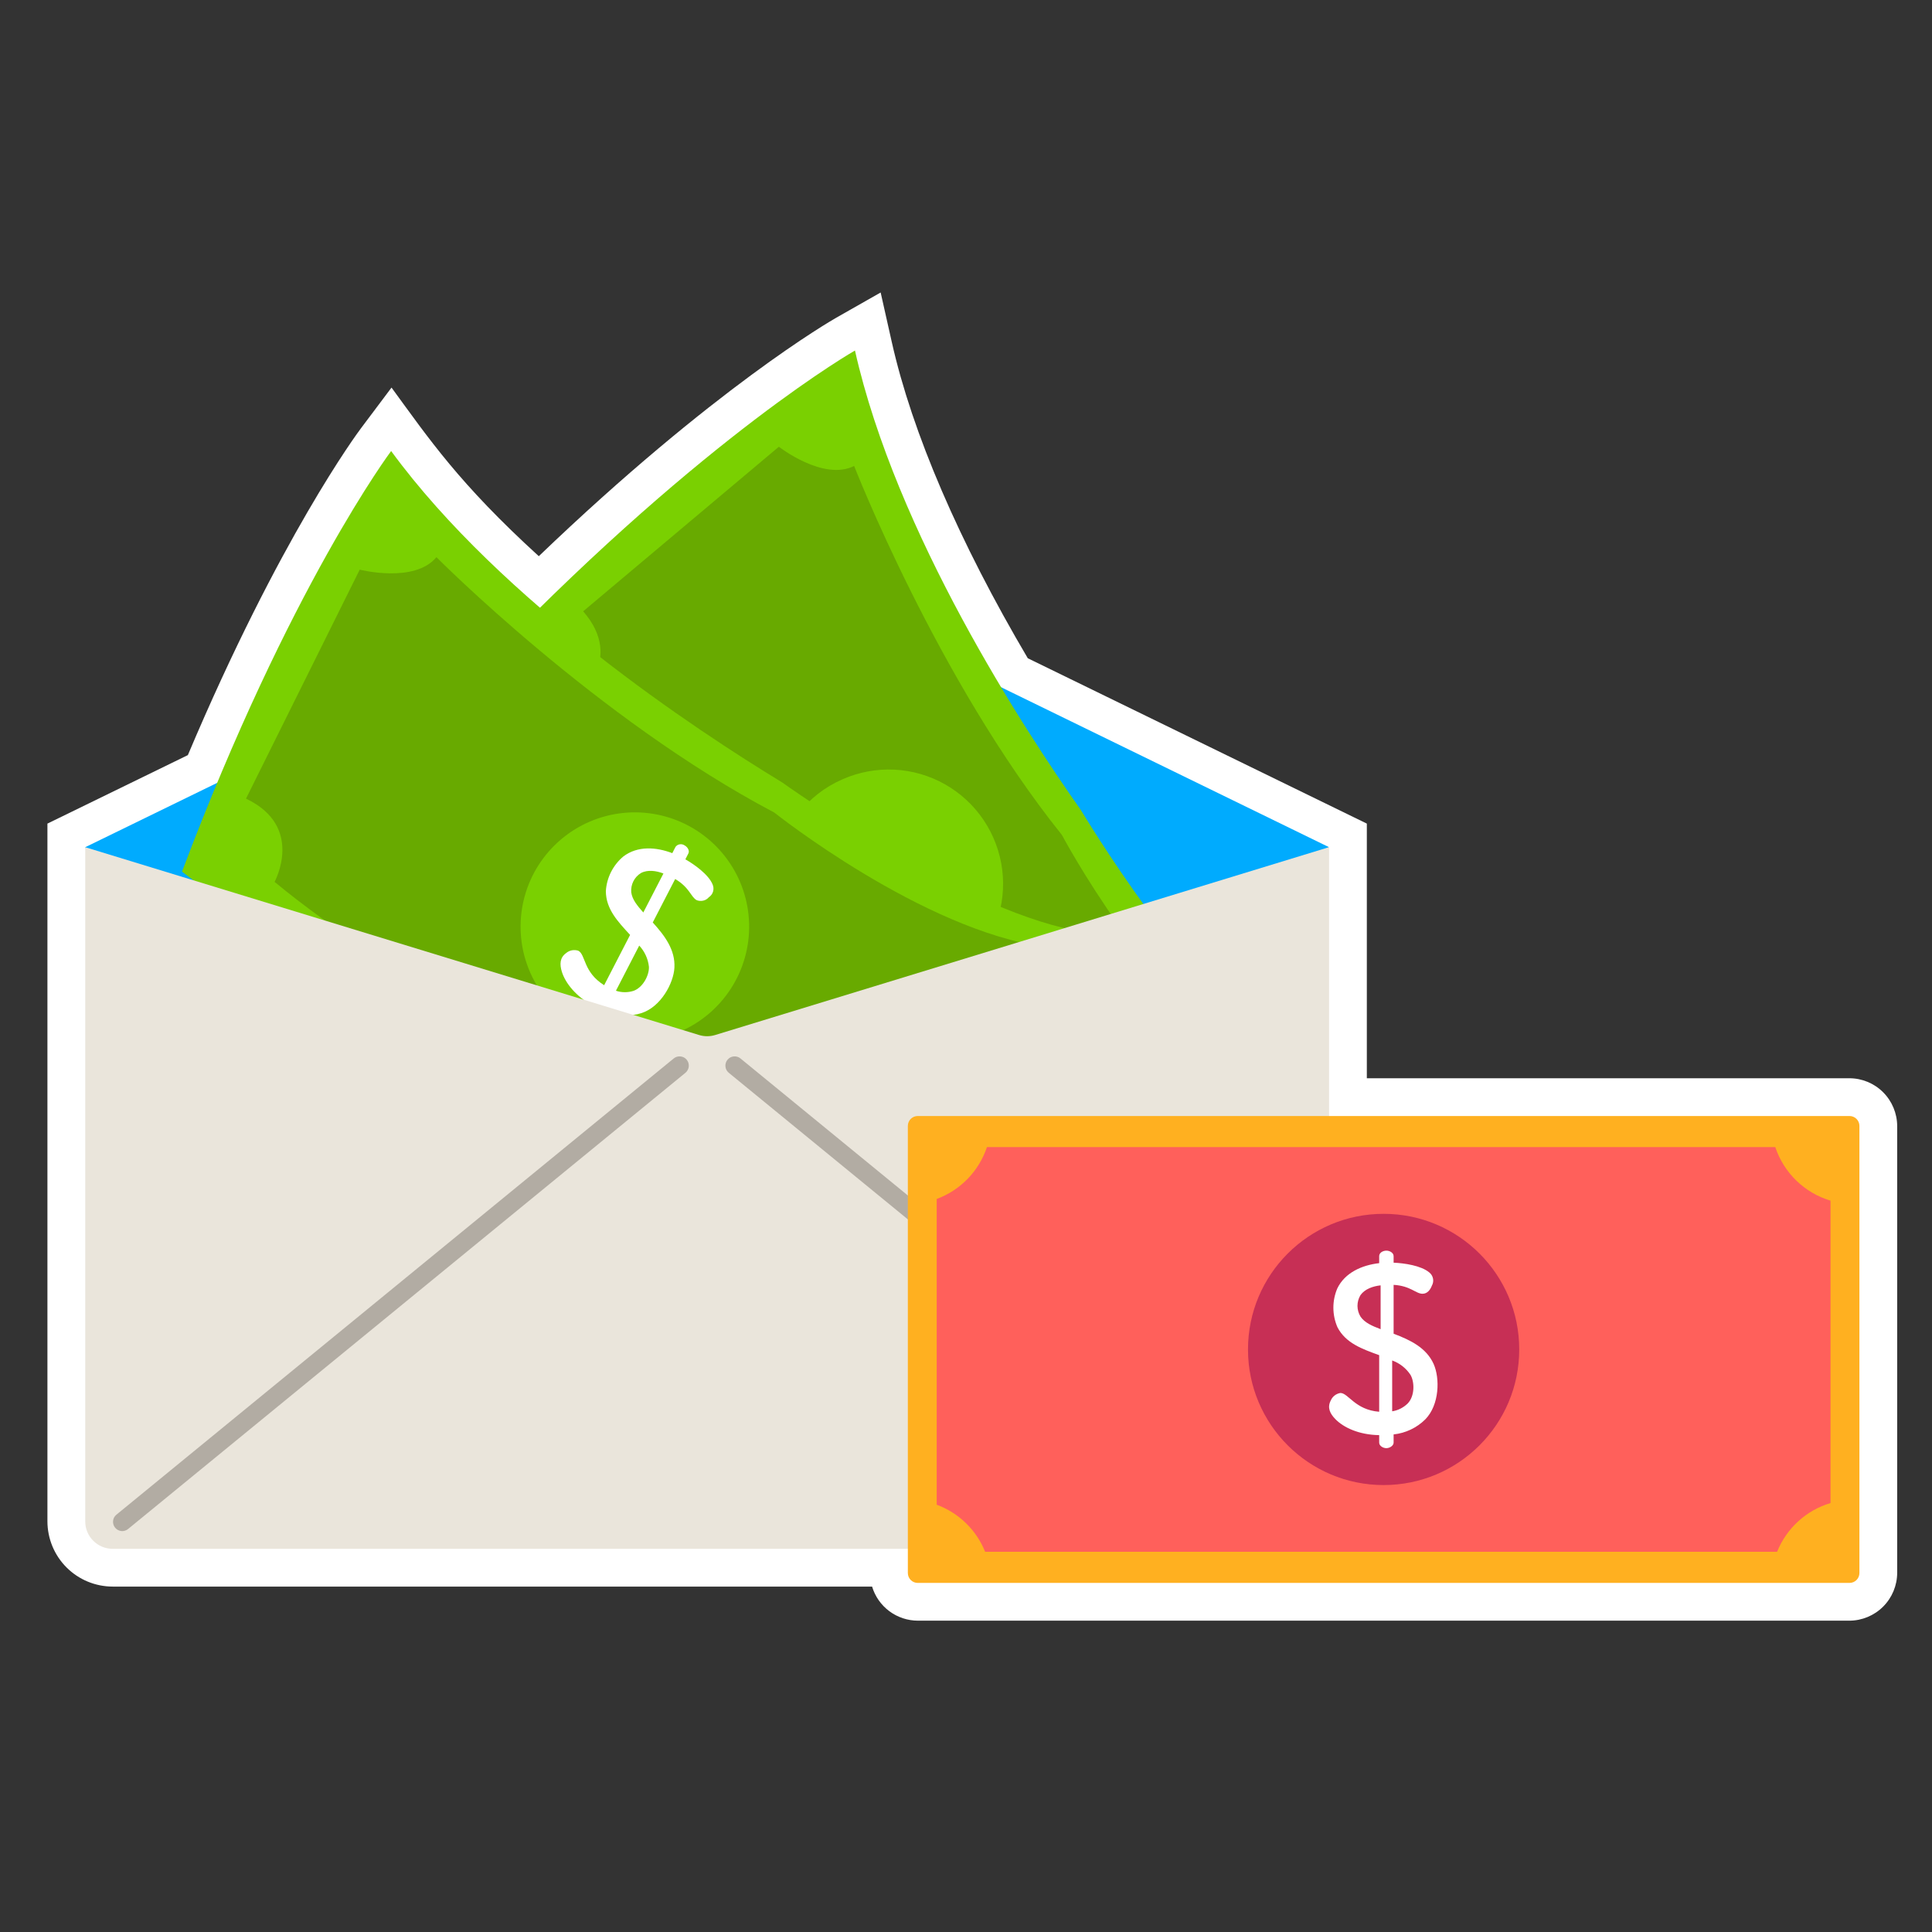 <svg width="51" height="51" viewBox="0 0 51 51" fill="none" xmlns="http://www.w3.org/2000/svg">
<rect x="0" y="0" width="51" height="51" fill="#333333" stroke="none"/>
<g clip-path="url(#clip0_434_130)">
<path d="M48.817 28.463H36.081V21.741L27.131 17.376C25.319 14.304 24.08 11.425 23.542 9.034L23.247 7.721L22.077 8.386C21.942 8.463 18.851 10.241 14.223 14.682C12.114 12.759 11.328 11.588 10.335 10.231L9.527 11.308C9.439 11.425 7.381 14.199 4.959 19.933L1.252 21.741V40.161C1.253 40.617 1.434 41.054 1.757 41.377C2.08 41.7 2.517 41.881 2.973 41.882H23.021C23.099 42.142 23.259 42.37 23.477 42.532C23.695 42.694 23.959 42.781 24.231 42.782H48.817C49.152 42.781 49.473 42.648 49.71 42.411C49.947 42.174 50.08 41.853 50.081 41.518V29.726C50.08 29.391 49.947 29.07 49.71 28.833C49.473 28.596 49.152 28.463 48.817 28.463Z" fill="white"/>
<path d="M2.25 22.364L18.667 14.357L35.084 22.364L19.779 29.46L3.932 26.704L2.25 22.364Z" fill="#00ABFE"/>
<path d="M28.539 21.393C27.027 19.249 23.655 14.08 22.569 9.253C22.569 9.253 18.677 11.464 13.075 17.229C14.189 19.176 15.399 21.066 16.701 22.892C17.029 23.356 17.378 23.834 17.744 24.32C18.172 24.892 18.625 25.477 19.098 26.061C19.962 27.131 20.896 28.205 21.878 29.223C22.105 29.457 22.336 29.69 22.567 29.918L30.058 34.669L34.058 28.057C31.425 26.239 28.539 21.393 28.539 21.393Z" fill="#7AD001"/>
<path d="M28.032 22.041C24.737 17.93 22.547 12.3 22.547 12.3C21.734 12.709 20.56 11.793 20.56 11.793L15.394 16.137C16.525 17.435 15.207 18.452 15.207 18.452C16.039 20.096 17.187 21.811 18.39 23.409C18.787 23.938 19.189 24.455 19.59 24.951C20.932 26.619 22.232 28.064 23.136 29.033C25.453 31.632 29.894 33.798 29.894 33.798L33.183 28.157C30.372 26.453 28.032 22.041 28.032 22.041Z" fill="#68AA00"/>
<path d="M21.221 25.36C21.86 25.701 22.439 26.017 22.96 26.308C23.424 26.387 23.9 26.355 24.349 26.216C24.799 26.078 25.21 25.836 25.55 25.511C25.889 25.185 26.148 24.784 26.305 24.341C26.463 23.897 26.514 23.423 26.456 22.956C26.397 22.49 26.23 22.043 25.968 21.652C25.706 21.261 25.357 20.937 24.947 20.705C24.538 20.473 24.08 20.34 23.61 20.317C23.14 20.294 22.671 20.381 22.241 20.571C20.342 21.4 19.845 23.868 21.221 25.36Z" fill="#7AD001"/>
<path d="M20.646 20.653C18.403 19.291 13.248 15.898 10.325 11.906C10.325 11.906 7.639 15.487 4.805 23.009C8.382 25.753 13.983 29.088 18.574 30.853L27.339 32.218L28.366 24.559C25.226 23.943 20.646 20.653 20.646 20.653Z" fill="#7AD001"/>
<path d="M20.439 21.449C15.776 18.995 11.521 14.708 11.521 14.708C10.939 15.408 9.496 15.037 9.496 15.037L6.494 21.082C8.05 21.82 7.248 23.279 7.248 23.279C10.319 25.822 15.071 28.222 18.743 29.815C21.904 31.272 26.841 31.485 26.841 31.485L27.604 24.999C24.346 24.559 20.439 21.449 20.439 21.449Z" fill="#68AA00"/>
<path d="M13.906 25.442C14.125 26.078 14.55 26.623 15.115 26.99C15.243 27.075 15.379 27.15 15.52 27.212C16.241 27.269 16.899 27.328 17.492 27.387C18.082 27.239 18.613 26.917 19.016 26.462C19.419 26.008 19.676 25.442 19.752 24.839C19.828 24.236 19.72 23.624 19.443 23.084C19.165 22.543 18.731 22.099 18.197 21.809C17.663 21.519 17.054 21.398 16.449 21.46C15.845 21.522 15.273 21.766 14.81 22.158C14.346 22.551 14.011 23.074 13.85 23.66C13.689 24.246 13.708 24.867 13.906 25.442V25.442Z" fill="#7AD001"/>
<path d="M15.677 26.947C15.599 26.907 15.535 26.807 15.575 26.73L15.665 26.555C15.193 26.301 14.922 25.943 14.832 25.653C14.77 25.453 14.778 25.28 14.943 25.16C14.987 25.122 15.04 25.097 15.096 25.086C15.153 25.075 15.211 25.079 15.266 25.097C15.462 25.198 15.393 25.662 15.948 26.007L16.633 24.679C16.308 24.326 15.995 23.999 15.993 23.522C16.004 23.346 16.051 23.174 16.131 23.016C16.211 22.859 16.322 22.719 16.458 22.606C16.831 22.326 17.313 22.356 17.747 22.521L17.831 22.357C17.858 22.32 17.897 22.295 17.941 22.288C17.985 22.28 18.031 22.289 18.068 22.314C18.146 22.355 18.212 22.452 18.17 22.532L18.092 22.684C18.331 22.82 18.702 23.084 18.81 23.345C18.836 23.404 18.841 23.47 18.824 23.532C18.806 23.595 18.767 23.648 18.713 23.684C18.674 23.729 18.623 23.761 18.566 23.774C18.508 23.788 18.448 23.784 18.393 23.763C18.236 23.682 18.209 23.431 17.823 23.204L17.231 24.351C17.55 24.702 17.828 25.075 17.803 25.544C17.781 25.957 17.444 26.576 16.938 26.742C16.635 26.838 16.308 26.827 16.013 26.712L15.913 26.904C15.875 26.979 15.752 26.987 15.677 26.947ZM16.259 26.153C16.407 26.203 16.568 26.204 16.718 26.158C16.975 26.07 17.141 25.739 17.13 25.519C17.107 25.31 17.017 25.114 16.874 24.961L16.259 26.153ZM16.982 24.087L17.513 23.058C17.325 22.986 17.101 22.952 16.923 23.044C16.836 23.096 16.766 23.171 16.72 23.262C16.674 23.352 16.655 23.453 16.663 23.553C16.689 23.747 16.82 23.905 16.982 24.087Z" fill="white"/>
<path d="M34.36 40.885H2.973C2.781 40.885 2.597 40.808 2.462 40.673C2.326 40.537 2.25 40.353 2.25 40.161V22.364L18.455 27.322C18.593 27.364 18.741 27.364 18.878 27.322L35.084 22.363V40.161C35.084 40.353 35.008 40.537 34.872 40.673C34.736 40.808 34.552 40.885 34.36 40.885Z" fill="#EAE5DB"/>
<path d="M3.039 40.327C3.018 40.302 3.003 40.274 2.994 40.243C2.985 40.212 2.981 40.18 2.985 40.148C2.988 40.116 2.997 40.085 3.012 40.057C3.028 40.029 3.048 40.004 3.073 39.984L17.784 27.941C17.809 27.92 17.838 27.905 17.868 27.896C17.899 27.887 17.931 27.883 17.963 27.887C17.995 27.89 18.026 27.899 18.054 27.914C18.083 27.93 18.108 27.95 18.128 27.975C18.148 28 18.163 28.028 18.173 28.059C18.182 28.09 18.185 28.122 18.182 28.154C18.179 28.186 18.169 28.217 18.154 28.245C18.139 28.273 18.119 28.298 18.094 28.319L3.382 40.361C3.358 40.382 3.329 40.397 3.298 40.406C3.268 40.416 3.235 40.419 3.203 40.416C3.171 40.412 3.14 40.403 3.112 40.388C3.084 40.373 3.059 40.352 3.039 40.327Z" fill="#B2ACA3"/>
<path d="M33.949 40.361L19.238 28.319C19.213 28.298 19.192 28.273 19.177 28.245C19.162 28.217 19.153 28.186 19.15 28.154C19.146 28.122 19.15 28.09 19.159 28.059C19.168 28.028 19.183 28 19.204 27.975C19.224 27.95 19.249 27.93 19.277 27.914C19.305 27.899 19.337 27.89 19.368 27.887C19.4 27.883 19.433 27.887 19.463 27.896C19.494 27.905 19.523 27.92 19.547 27.941L34.259 39.984C34.309 40.025 34.341 40.084 34.347 40.148C34.353 40.213 34.334 40.277 34.293 40.327C34.252 40.377 34.193 40.409 34.128 40.416C34.064 40.422 33.999 40.403 33.949 40.361Z" fill="#B2ACA3"/>
<path d="M48.823 29.46H24.226C24.081 29.46 23.965 29.577 23.965 29.721V41.523C23.965 41.668 24.081 41.785 24.226 41.785H48.823C48.967 41.785 49.084 41.668 49.084 41.523V29.721C49.084 29.577 48.967 29.46 48.823 29.46Z" fill="#FFB020"/>
<path d="M48.321 31.694V39.677C48.004 39.771 47.713 39.936 47.469 40.159C47.225 40.381 47.035 40.656 46.911 40.963H26.005C25.89 40.678 25.718 40.42 25.498 40.207C25.278 39.993 25.015 39.827 24.727 39.721V31.65C25.037 31.535 25.316 31.353 25.546 31.116C25.775 30.879 25.948 30.594 26.053 30.281H46.863C46.975 30.616 47.166 30.92 47.42 31.166C47.673 31.411 47.982 31.593 48.321 31.694Z" fill="#FF605B"/>
<path d="M36.524 39.202C38.501 39.202 40.104 37.599 40.104 35.622C40.104 33.645 38.501 32.042 36.524 32.042C34.547 32.042 32.944 33.645 32.944 35.622C32.944 37.599 34.547 39.202 36.524 39.202Z" fill="#C72F55"/>
<path d="M36.597 38.228C36.508 38.228 36.407 38.167 36.407 38.081V37.884C35.87 37.876 35.465 37.681 35.253 37.464C35.107 37.316 35.033 37.159 35.126 36.975C35.148 36.922 35.183 36.875 35.228 36.839C35.273 36.804 35.327 36.78 35.383 36.771C35.592 36.771 35.769 37.217 36.407 37.267V35.773C35.955 35.609 35.526 35.457 35.307 35.039C35.236 34.877 35.199 34.703 35.198 34.526C35.197 34.349 35.232 34.175 35.301 34.012C35.502 33.596 35.947 33.397 36.407 33.344V33.16C36.407 33.068 36.505 33.014 36.598 33.014C36.685 33.014 36.788 33.07 36.788 33.16V33.332C37.067 33.343 37.514 33.408 37.729 33.589C37.78 33.629 37.815 33.686 37.828 33.75C37.841 33.813 37.831 33.879 37.799 33.936C37.755 34.051 37.676 34.152 37.551 34.152C37.374 34.152 37.236 33.943 36.788 33.917V35.207C37.235 35.375 37.651 35.578 37.844 36.005C38.012 36.379 38.001 37.084 37.624 37.468C37.399 37.691 37.104 37.831 36.788 37.865V38.081C36.788 38.164 36.683 38.228 36.597 38.228ZM36.445 35.087V33.93C36.245 33.952 36.031 34.024 35.914 34.187C35.861 34.274 35.834 34.373 35.834 34.474C35.835 34.575 35.863 34.674 35.917 34.76C36.029 34.919 36.218 35 36.445 35.087ZM36.75 37.255C36.905 37.231 37.048 37.158 37.16 37.048C37.35 36.851 37.343 36.48 37.233 36.292C37.117 36.117 36.948 35.984 36.75 35.913L36.75 37.255Z" fill="white"/>
</g>
<defs>
<clipPath id="clip0_434_130">
<rect width="50" height="50" fill="white" transform="translate(0.667 0.251)"/>
</clipPath>
</defs>
</svg>
